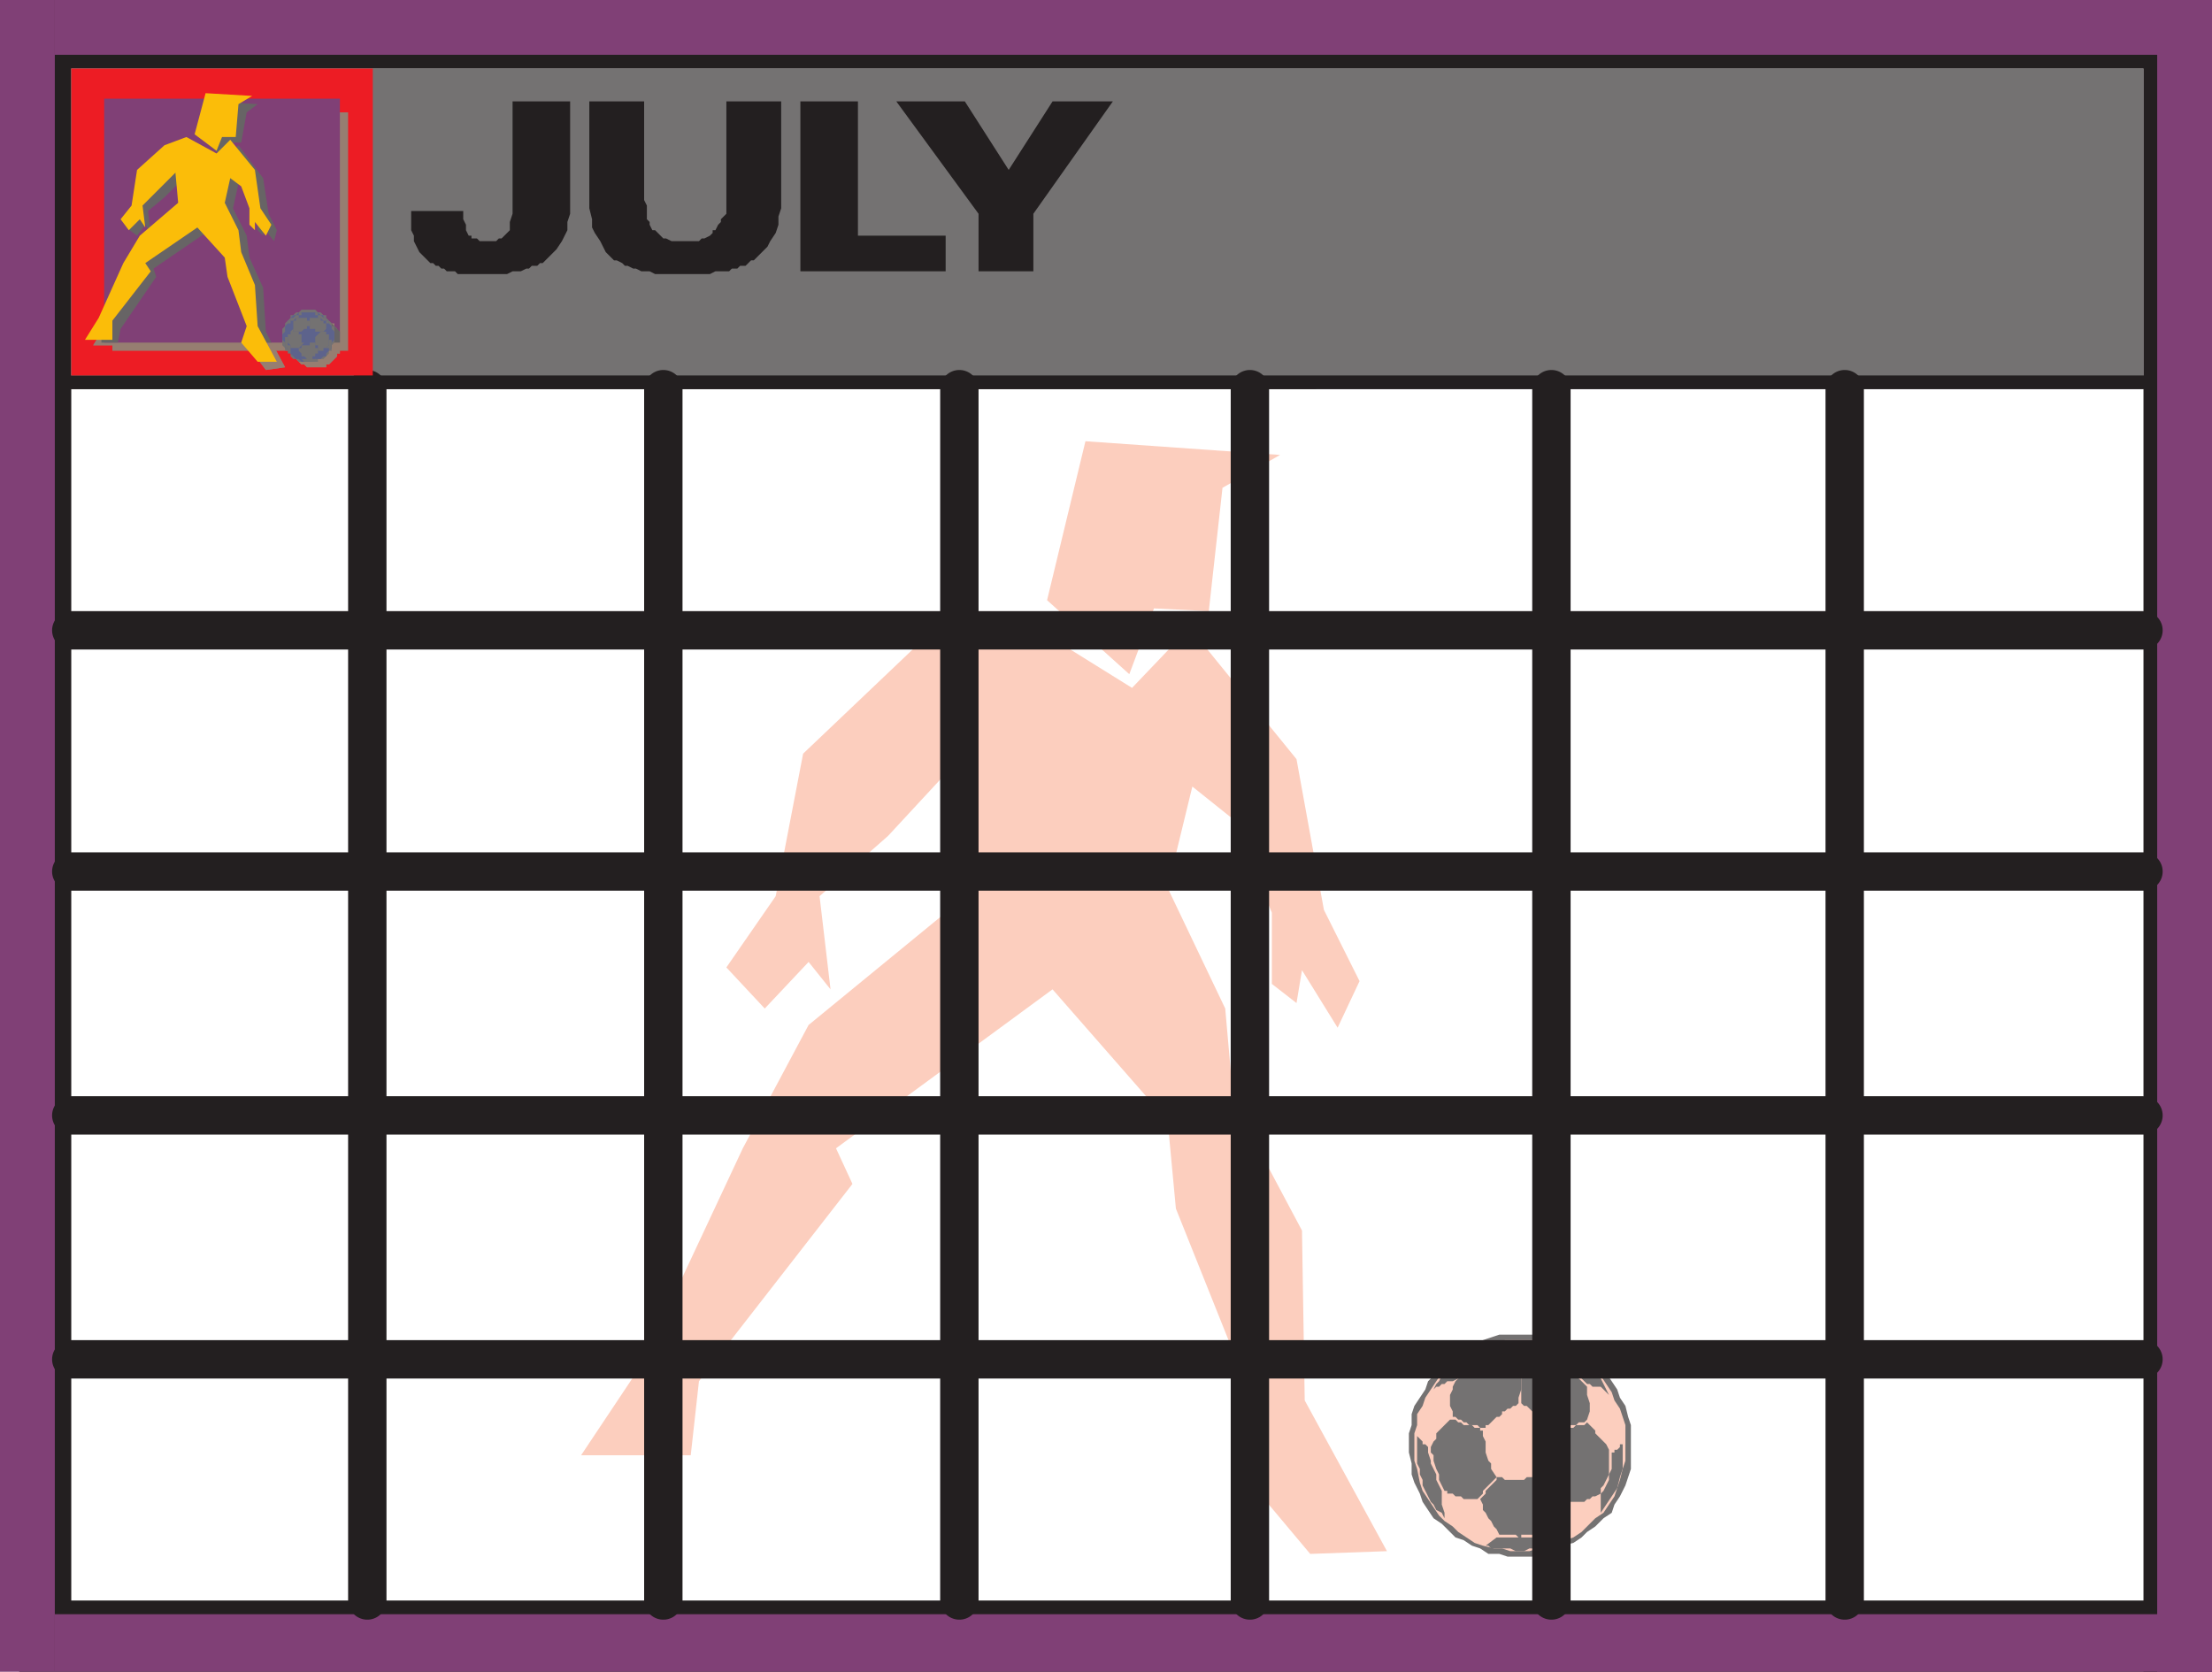 <svg xmlns="http://www.w3.org/2000/svg" width="605.25" height="457.5"><path fill="#747272" fill-rule="evenodd" d="M586.5 18.75h-567v87.75h567V18.75"/><path fill="#231f20" fill-rule="evenodd" d="M0 0h605.25v18.75H0V0"/><path fill="#231f20" fill-rule="evenodd" d="M586.5 0h18.75v457.5H586.5V0M0 0h19.5v453H0V0"/><path fill="#231f20" fill-rule="evenodd" d="M15 102.75h575.25v3.75H15v-3.75M5.25 438h600v19.5h-600V438"/><path fill="#804076" fill-rule="evenodd" d="M590.25 0h15v457.5h-15V0M0 0h15v457.5H0V0"/><path fill="#804076" fill-rule="evenodd" d="M15 0h590.25v15H15V0m0 441.75h590.25v15.75H15v-15.75"/><path fill="#fccebe" fill-rule="evenodd" d="M286.5 164.25 309 184.5l6.75-18 15 .75 3.75-33.75 15.75-9-53.25-3.75-10.5 43.5"/><path fill="#fccebe" fill-rule="evenodd" d="m276 167.25 33.75 21 15.75-16.5 29.25 36 7.5 41.25 9.75 19.5-6 12.75-9.75-15.75-1.5 9-6.75-5.25v-19.5l-10.5-25.5-11.25-9L319.5 243l15.75 33 2.25 25.5 18.75 35.25.75 46.5 22.5 41.25-21 .75L339 402l3.75-18.75-21-52.5-2.25-24-31.5-36-59.25 43.5 4.5 9.75-42 54-2.25 20.25h-30l16.5-24.75 27.75-59.25 18-33.75L267 243l-5.25-34.5L243 228.75l-18.75 16.5 3 25.5-6-7.5-12 12.75-10.5-11.25 13.5-19.5 7.5-39L250.5 177l25.5-9.75"/><path fill="#747272" fill-rule="evenodd" d="M446.25 395.25V390l-.75-2.25-.75-3-1.5-2.25-.75-2.25-3-4.5-3-1.5L435 372l-4.5-3-2.25-.75-2.25-1.5-2.25-.75-3-.75h-10.5l-4.5 1.5-3 1.5-2.25.75-4.5 3-1.5 2.25-3.75 3.75-.75 2.25-3 4.5-.75 2.25v3l-.75 2.25v5.25l.75 3v3l.75 2.25 1.5 3 .75 2.25 3 4.5 2.25 1.5 3.75 3.75 2.25.75 2.25 1.5 2.25.75 2.25 1.5h3l2.25.75h8.25l4.5-1.5 2.25-1.5 3-.75 2.25-1.5 1.5-1.5 2.25-1.5 2.25-2.25L441 414l.75-2.25 1.5-2.25 1.5-3 1.5-4.5v-6.75"/><path fill="#fccebe" fill-rule="evenodd" d="M444.75 395.25V390l-1.5-4.5-1.5-2.25L441 381l-3-4.5-2.25-1.5-2.25-2.25-4.5-3-9-3h-8.25L405 369l-3 .75-1.5 1.5-4.5 3-1.5 1.5-4.5 6.75-.75 2.25-1.5 2.25v3l-.75 2.25v7.5l.75 2.25.75 3.75.75 2.25 4.5 6.75 1.5 1.5 2.25 1.5 1.5 1.5 4.5 3 2.25.75 3 .75H411l2.25.75h5.25l2.25-.75h3l2.25-1.5 4.5-1.5 2.25-1.5 3.75-3.75 2.25-1.5 3-4.5 1.5-4.5.75-3 .75-2.25v-4.5"/><path fill="#747272" fill-rule="evenodd" d="M409.5 404.25 408 402v-1.5l-.75-.75-.75-2.25v-3l-.75-1.5v-1.5H405v-.75h-1.5l-.75-.75h-2.25l-.75-.75H399l-.75-.75h-1.5l-3.75 3.75v1.5l-.75.75-.75 1.5v1.5l.75.75v1.5L393 402l.75 1.5v1.5l1.5 3h.75v.75h1.5l.75.75h1.5l.75.75h3.75l1.5-1.5V408l3.75-3.75"/><path fill="#747272" fill-rule="evenodd" d="M406.5 390.75H405l-.75-.75H402l-.75-.75h-.75l-.75-.75H399l-.75-.75h-.75v-1.5l-.75-1.5v-3l.75-1.5v-.75l.75-1.5.75-.75 1.5-.75 2.25-2.25h1.5l1.5-1.5h1.5l.75.75h1.5l.75.75h.75l.75.75h1.5l.75.75h.75l.75.75h.75v3.75l-.75 2.25v1.5l-.75.75H414l-.75.75h-.75l-.75.75H411v.75l-.75.75h-.75l-2.25 2.25h-.75v.75"/><path fill="#747272" fill-rule="evenodd" d="m392.25 380.25.75-.75h.75l.75-.75h.75l.75-.75h1.5l1.5-.75 2.25-2.25 1.5-.75.75-.75 1.5-.75h.75l.75-.75v-.75l.75-.75v-.75h.75V369h.75l.75-.75H408l-.75.75h-1.5l-1.5.75-.75.75-1.5.75h-.75l-1.5.75-3.75 3.75-1.5.75-.75 1.5-.75.75-.75 1.5m24 3.75v-7.5h.75l1.5-1.5h.75l.75-.75h1.5l.75-.75h3l.75.75h1.5l.75.75h.75v.75h.75l.75.75h.75l3 3v2.25L435 384v2.25l-.75 2.25-.75.75H432l-.75.75H429l-.75.75h-3.75V390l-.75-.75H423v-.75h-.75l-2.25-2.25h-.75l-1.5-1.5H417l-.75-.75"/><path fill="#747272" fill-rule="evenodd" d="M425.25 372.75h1.5v.75h.75l.75.75h.75l.75.75h.75l1.5 1.5h.75v.75l1.5 1.5h.75l.75.75H438l2.25 2.25-2.25-4.5-2.25-1.5-1.5-.75-.75-1.5-3-1.5-.75-.75-3-1.5-.75-.75h-1.5l-.75-.75h-2.25.75v.75l.75.75h.75v.75l.75.75v.75l.75.75m-3 30.75 1.5-3v-.75l.75-2.25v-3l1.5-3h2.25l.75-.75h1.5l.75-.75h2.25l.75-.75 2.25 2.25v.75l3 3 .75 1.5v6.75l-1.5 3-.75.75v1.5l-1.5.75h-.75l-.75.75h-.75l-.75.75h-3.75l-.75.75h-1.5l-.75-.75v-1.5l-1.5-1.5-.75-1.5-1.5-1.5-.75-1.5m3.75 9V411l-.75-.75-.75-1.5V408l-.75-1.5-2.25-2.25h-3.75l-.75.75h-5.25l-.75-.75h-1.5v.75l-3 3v.75l-1.5 1.5.75 1.5v1.5l.75.75.75 1.5.75.75.75 1.5.75.75.75 1.5h4.5l.75.75h.75V420h5.25l.75-1.5 2.25-2.25v-.75l.75-1.5.75-.75v-.75m-31.5-4.5-1.5-3v-1.5l-1.5-3v-.75l-.75-2.25V396l-.75-.75h-.75v-.75l-1.5-1.5v-.75 8.25l.75 1.5v1.5l.75 1.5v1.5l2.25 4.5.75.75.75 1.5 1.5.75.75 1.5V414l-.75-2.25V408m15 12.75h12.75l2.25 2.25H423l-.75.75h-3.75l-1.5.75h-2.25l-1.5-.75H408l-.75-.75h-.75l3-2.25"/><path fill="#747272" fill-rule="evenodd" d="m438 408.75.75-.75 1.5-3v-1.5l.75-1.5v-4.5h.75v-.75h.75l.75-.75v-.75h.75v-1.5V402l-.75 2.25-.75 3L438 414v-5.25"/><path fill="none" stroke="#231f20" stroke-linecap="round" stroke-linejoin="round" stroke-miterlimit="10" stroke-width="10.5" d="M100.5 106.5V438m0-331.5V438m81-331.5V438m0-331.5V438m81-331.5V438m0-331.5V438M342 106.5V438m0-331.5V438m82.5-331.5V438m0-331.5V438m80.25-331.5V438m0-331.5V438M19.5 172.5h567m-567 0h567m-567 66h567m-567 0h567m-567 66.75h567m-567 0h567M19.5 372h567m-567 0h567"/><path fill="#231f20" fill-rule="evenodd" d="M267.75 74.25V58.5l-22.5-30.75H264l12 18.75 12-18.75h16.5L282.75 58.5v15.75h-15m-9-9.75v9.75H219v-46.5h15.75V64.5h24m-97.5-36.75h15v27l.75 1.5V60l.75.75v.75l.75 1.5h.75l2.25 2.25h.75l1.5.75h7.5l.75-.75h.75l1.5-.75.75-.75V63h.75l.75-1.5.75-.75V60l1.5-1.5V27.75h15V57l-.75 2.25v2.25l-.75 2.25-1.5 2.25-.75 1.5-3.75 3.75h-.75l-1.5 1.5h-1.5l-.75.75h-1.5l-.75.75h-3.75l-1.5.75h-15l-1.5-.75h-2.25l-1.5-.75h-.75l-1.5-.75H171l-.75-.75-1.5-.75H168L165.75 69l-1.5-3-1.5-2.25-.75-1.5V60l-.75-3V27.75m-21 28.5v-28.5H156V58.5l-.75 2.25V63l-1.5 3-1.5 2.25L148.5 72h-.75l-.75.75h-1.5l-.75.75H144l-1.5.75h-2.25l-1.5.75h-13.5l-.75-.75h-2.25l-.75-.75h-.75l-.75-.75h-.75l-.75-.75h-.75l-3-3-1.5-3v-1.5l-.75-1.5v-5.25h14.25V60l.75 1.5V63l.75 1.5h.75v.75h1.5l.75.75h4.5l.75-.75h.75L139.5 63v-2.25l.75-2.25v-2.25"/><path fill="#ed1c24" fill-rule="evenodd" d="M19.5 18.75H102v84H19.5v-84"/><path fill="#967e71" fill-rule="evenodd" d="m55.5 38.25 5.25 4.5L63 39h3l1.5-8.25 3-2.25-12-.75-3 10.5"/><path fill="#967e71" fill-rule="evenodd" d="m53.25 39 8.25 5.25 3.75-3.75L72 48.75l1.5 9.75 2.25 4.5-1.5 3L72 62.25v2.25L70.5 63v-4.5l-2.25-6-3-2.25-1.5 6.75 3.75 7.5.75 6L72 80.25l.75 10.5L78 100.5l-5.25.75-4.5-6 .75-4.5L64.5 78l-.75-6-7.5-8.25L42 73.5l.75 2.25L33 90l-.75 4.5H25.5l3.75-6 6.75-15 3.75-7.5L51 57l-.75-8.25L45 54l-4.5 3.75.75 6-1.5-2.25-2.25 3-3-2.25 3-4.5L39.75 48l7.5-6.75 6-2.25M93 93.75V91.5l-.75-.75V90l-.75-.75v-.75h-.75l-.75-.75h-.75L88.5 87h-3.75l-.75.75h-1.5v.75h-.75v.75L81 90h-.75v1.5l-.75.75v3l.75.75v1.5H81v.75l1.5 1.5h.75l.75.75h5.25v-.75H90l2.25-2.25v-.75H93v-3"/><path fill="#967e71" fill-rule="evenodd" d="M30.75 30.75h64.5V96h-64.5V30.75"/><path fill="#967e71" fill-rule="evenodd" d="m53.25 39 8.25 5.25 3.75-3.75L72 48.75l1.5 9.75 2.25 4.5-1.5 3L72 62.25v2.25L70.5 63v-4.5l-2.25-6-3-2.25-1.5 6.75 3.75 7.5.75 6L72 80.25l.75 10.5L78 100.5l-5.25.75-4.5-6 .75-4.5L64.5 78l-.75-6-7.5-8.25L42 73.5l.75 2.25L33 90l-.75 4.5H25.5l3.75-6 6.75-15 3.75-7.5L51 57l-.75-8.25L45 54l-4.5 3.75.75 6-1.5-2.25-2.25 3-3-2.25 3-4.5L39.75 48l7.5-6.75 6-2.25"/><path fill="#804076" fill-rule="evenodd" d="M28.5 27H93v66.75H28.5V27"/><path fill="#967e71" fill-rule="evenodd" d="M93 93.75V91.5l-.75-.75V90l-.75-.75v-.75h-.75l-.75-.75h-.75L88.5 87h-3.75l-.75.75h-1.5v.75h-.75v.75L81 90h-.75v1.5l-.75.75v3l.75.75v1.5H81v.75l1.5 1.5h.75l.75.75h5.25v-.75H90l2.25-2.25v-.75H93v-3"/><path fill="#676465" fill-rule="evenodd" d="M93 91.5v-.75L89.25 87H85.5l-1.5.75h-1.5l-.75 1.5L81 90l-.75 1.5-.75.75v1.5H93V91.5M55.5 38.25l5.25 4.5L63 39h3l1.5-8.25 3-2.25-12-.75-3 10.5"/><path fill="#676465" fill-rule="evenodd" d="m53.25 39 8.25 5.25 3.75-4.5 6.75 9 1.5 9.75 2.25 4.5-.75 3-3-3.75v2.25L70.5 63v-4.5l-2.25-6-3-2.25-1.5 6.75 3.75 7.5.75 6L72 78.75l.75 12 1.5 3h-6l.75-3L63.75 78v-6l-7.5-8.25L42 73.5l.75 2.25L33 90l-.75 3.75h-4.5v-3l1.5-2.25 6.75-15 3.75-7.5L51 57l-.75-8.25L45 54l-4.5 3.75.75 6-1.5-2.25-2.25 3-3-2.25 3-4.5L39.75 48l7.5-6.75 6-2.25"/><path fill="#fbbd09" fill-rule="evenodd" d="m53.25 36.75 6 4.5 1.5-3.75h3.75l.75-9L69 26.25l-12.75-.75-3 11.25"/><path fill="#fbbd09" fill-rule="evenodd" d="m51 37.5 8.25 4.5L63 38.25l6.75 8.25 1.5 10.5 3 4.5-1.5 3-3-3.75V63l-1.5-1.5V57L66 51l-3-2.25-1.5 6.75 3.75 7.5.75 6 3.75 9 .75 11.25L75.75 99H70.5L66 93.75l1.5-4.5-5.25-13.5-.75-5.25-7.5-8.25L39.75 72l1.5 2.25-10.5 13.5V93h-7.5L27 87l6.75-15 4.5-7.5 10.5-9-.75-8.25-9 9 .75 6-1.5-2.25-3 3L33 60l3-3.75 1.5-9.75 7.5-6.75 6-2.25"/><path fill="#747272" fill-rule="evenodd" d="M91.5 92.25v-3h-.75v-.75l-1.5-1.5v-.75h-.75l-.75-.75H87l-.75-.75H82.5l-.75.75H81l-.75.75h-.75V87L78 88.5v.75l-.75.75v4.5l.75.75V96h.75v.75h.75v.75l.75.75H81l.75.75H87v-.75h1.5l1.5-1.5V96h.75v-1.5l.75-.75v-1.5"/><path fill="#5d638c" fill-rule="evenodd" d="M91.5 92.25v-1.5l-.75-.75v-.75L90 88.5v-.75h-.75V87h-.75v-.75h-.75L87 85.5h-5.25l-.75.75h-.75l-.75.75v.75h-.75v.75l-.75.75v1.5l-.75.75V93l.75.75v1.5h.75V96L81 98.25h.75l.75.75h3l.75-.75h1.5l.75-.75h.75v-.75l1.5-1.5v-1.5l.75-.75v-.75"/><path fill="#747272" fill-rule="evenodd" d="M83.25 93.75h-.75V91.5h-.75v-.75h-1.5V90l-.75.75v.75h-.75v2.25l.75.75v.75h2.25l1.5-1.5"/><path fill="#747272" fill-rule="evenodd" d="M82.5 90.75h-2.25v-3H81V87h3v.75h.75v1.5H84V90h-.75l-.75.75"/><path fill="#747272" fill-rule="evenodd" d="M78.75 88.5h.75v-.75h.75L81 87h.75v-.75h.75v-.75h.75-1.5v.75H81l-.75.75h-.75v.75h-.75v.75m6 .75V87h3v.75h.75v.75h.75V90l-.75.75h-2.25V90h-1.5v-.75"/><path fill="#747272" fill-rule="evenodd" d="M87 86.25V87h.75l.75.75h.75v.75H90v-.75h-.75V87h-.75l-.75-.75H87v-.75h-1.5.75v.75H87m-.75 7.5v-1.5l1.5-1.5h1.5v.75H90v3l-.75.75h-.75V96H87v-1.5h-.75v-.75"/><path fill="#747272" fill-rule="evenodd" d="M87 96v-.75h-.75v-1.5h-1.5v.75h-1.5v-.75.75h-.75v.75h-.75V96l.75.75v.75h.75l.75.75h1.5v-.75h.75v-.75H87V96m-7.5-.75v-.75h-.75v-2.25H78v-.75 3.75h.75V96l.75.75v-1.5m3.75 3h3V99h-3l-.75-.75h.75m6-3 .75-.75V93h.75v-1.5 3.75L90 96h-.75.75v-.75h-.75"/></svg>
